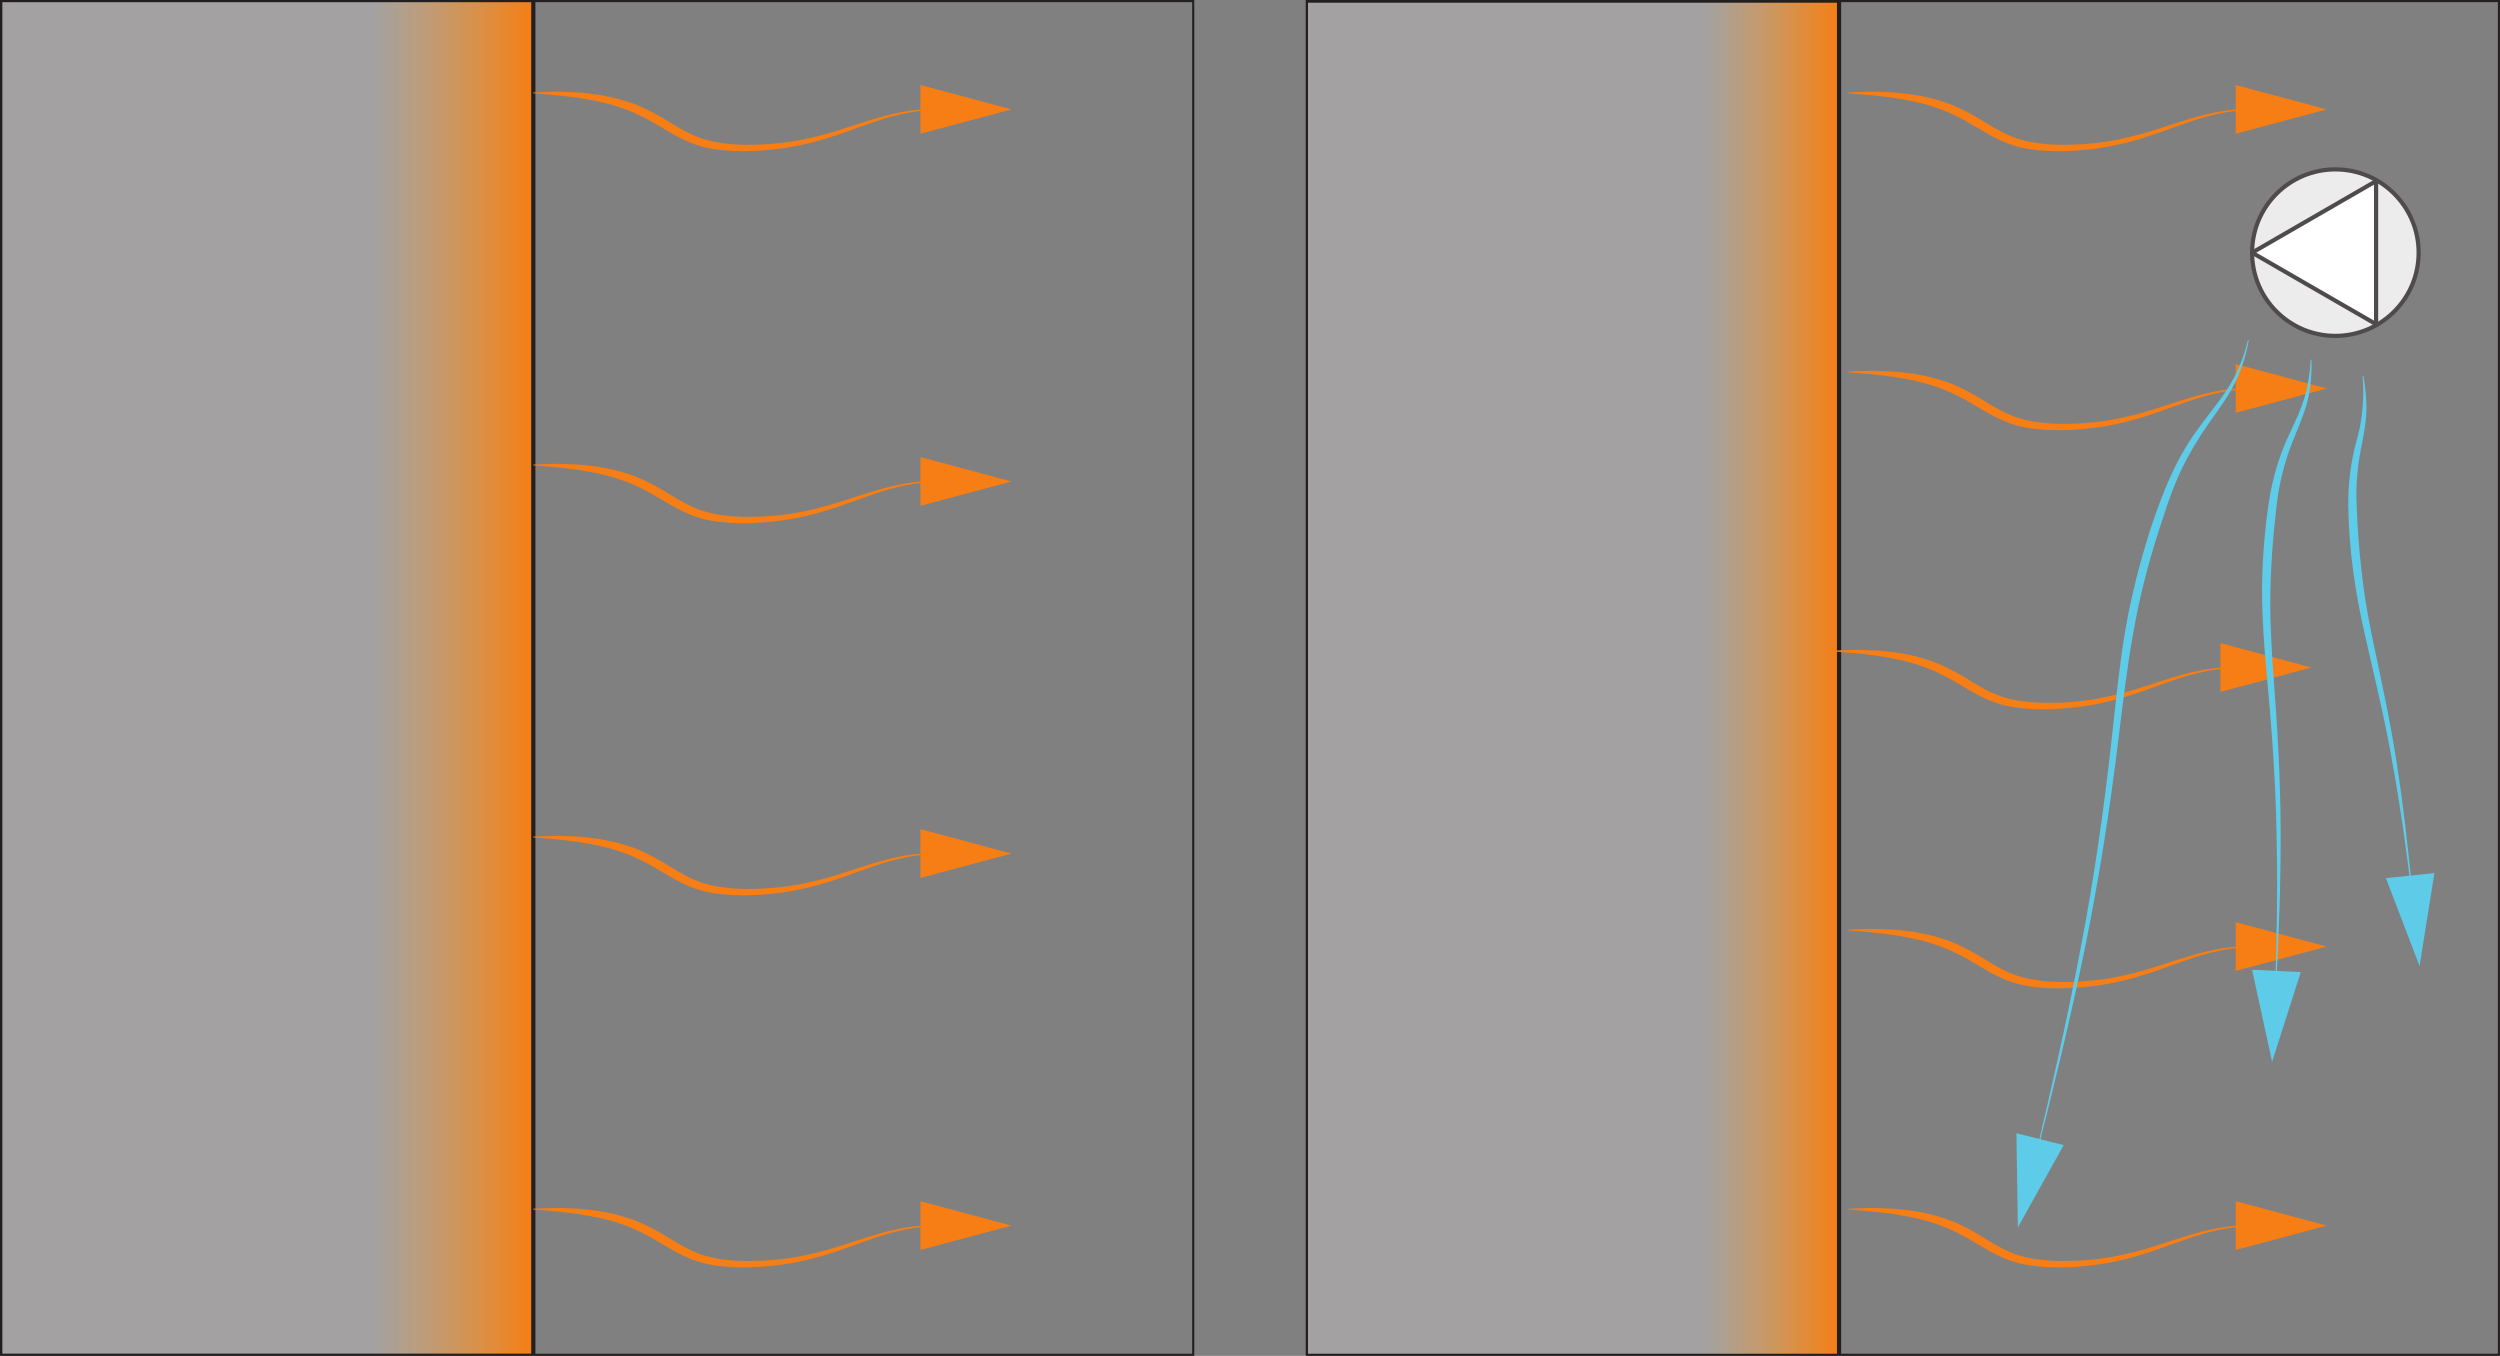 <?xml version="1.0" encoding="UTF-8"?>
<svg xmlns="http://www.w3.org/2000/svg" xmlns:xlink="http://www.w3.org/1999/xlink" width="297.89" height="161.56" viewBox="0 0 297.89 161.56">
<rect x="0" y="0" width="297.89" height="161.56" fill="#808080" stroke="none"/>
<defs>
<clipPath id="clip-0">
<path clip-rule="nonzero" d="M 155.699 0.059 L 219.199 0.059 L 219.199 161.461 L 155.699 161.461 Z M 155.699 0.059 "/>
</clipPath>
<linearGradient id="linear-pattern-0" gradientUnits="userSpaceOnUse" x1="0.002" y1="0" x2="1.001" y2="0" gradientTransform="matrix(63.528, 0, 0, 63.528, 155.603, 80.856)">
<stop offset="0" stop-color="rgb(63.8%, 63.141%, 63.306%)" stop-opacity="1"/>
<stop offset="0.5" stop-color="rgb(63.8%, 63.141%, 63.306%)" stop-opacity="1"/>
<stop offset="0.625" stop-color="rgb(63.8%, 63.141%, 63.306%)" stop-opacity="1"/>
<stop offset="0.688" stop-color="rgb(63.8%, 63.141%, 63.306%)" stop-opacity="1"/>
<stop offset="0.719" stop-color="rgb(63.8%, 63.141%, 63.306%)" stop-opacity="1"/>
<stop offset="0.734" stop-color="rgb(63.8%, 63.141%, 63.306%)" stop-opacity="1"/>
<stop offset="0.742" stop-color="rgb(63.8%, 63.141%, 63.306%)" stop-opacity="1"/>
<stop offset="0.746" stop-color="rgb(63.895%, 63.162%, 63.223%)" stop-opacity="1"/>
<stop offset="0.75" stop-color="rgb(63.989%, 63.182%, 63.139%)" stop-opacity="1"/>
<stop offset="0.754" stop-color="rgb(64.435%, 63.106%, 62.399%)" stop-opacity="1"/>
<stop offset="0.758" stop-color="rgb(64.879%, 63.019%, 61.65%)" stop-opacity="1"/>
<stop offset="0.762" stop-color="rgb(65.448%, 62.997%, 60.988%)" stop-opacity="1"/>
<stop offset="0.766" stop-color="rgb(66.017%, 62.965%, 60.315%)" stop-opacity="1"/>
<stop offset="0.77" stop-color="rgb(66.504%, 62.933%, 59.59%)" stop-opacity="1"/>
<stop offset="0.773" stop-color="rgb(66.991%, 62.894%, 58.856%)" stop-opacity="1"/>
<stop offset="0.777" stop-color="rgb(67.569%, 62.814%, 58.148%)" stop-opacity="1"/>
<stop offset="0.781" stop-color="rgb(68.146%, 62.724%, 57.425%)" stop-opacity="1"/>
<stop offset="0.785" stop-color="rgb(68.622%, 62.654%, 56.656%)" stop-opacity="1"/>
<stop offset="0.789" stop-color="rgb(69.096%, 62.578%, 55.875%)" stop-opacity="1"/>
<stop offset="0.793" stop-color="rgb(69.542%, 62.454%, 55.058%)" stop-opacity="1"/>
<stop offset="0.797" stop-color="rgb(69.987%, 62.325%, 54.234%)" stop-opacity="1"/>
<stop offset="0.801" stop-color="rgb(70.581%, 62.227%, 53.49%)" stop-opacity="1"/>
<stop offset="0.805" stop-color="rgb(71.175%, 62.119%, 52.731%)" stop-opacity="1"/>
<stop offset="0.809" stop-color="rgb(71.632%, 61.995%, 51.903%)" stop-opacity="1"/>
<stop offset="0.812" stop-color="rgb(72.092%, 61.868%, 51.067%)" stop-opacity="1"/>
<stop offset="0.816" stop-color="rgb(72.694%, 61.732%, 50.288%)" stop-opacity="1"/>
<stop offset="0.82" stop-color="rgb(73.296%, 61.588%, 49.501%)" stop-opacity="1"/>
<stop offset="0.824" stop-color="rgb(73.743%, 61.432%, 48.639%)" stop-opacity="1"/>
<stop offset="0.828" stop-color="rgb(74.191%, 61.272%, 47.771%)" stop-opacity="1"/>
<stop offset="0.832" stop-color="rgb(74.644%, 61.113%, 46.902%)" stop-opacity="1"/>
<stop offset="0.836" stop-color="rgb(75.099%, 60.95%, 46.028%)" stop-opacity="1"/>
<stop offset="0.84" stop-color="rgb(75.693%, 60.764%, 45.204%)" stop-opacity="1"/>
<stop offset="0.844" stop-color="rgb(76.286%, 60.568%, 44.373%)" stop-opacity="1"/>
<stop offset="0.848" stop-color="rgb(76.732%, 60.382%, 43.48%)" stop-opacity="1"/>
<stop offset="0.852" stop-color="rgb(77.176%, 60.188%, 42.581%)" stop-opacity="1"/>
<stop offset="0.855" stop-color="rgb(77.635%, 59.889%, 41.666%)" stop-opacity="1"/>
<stop offset="0.859" stop-color="rgb(78.096%, 59.584%, 40.747%)" stop-opacity="1"/>
<stop offset="0.863" stop-color="rgb(78.68%, 59.467%, 39.911%)" stop-opacity="1"/>
<stop offset="0.867" stop-color="rgb(79.266%, 59.341%, 39.069%)" stop-opacity="1"/>
<stop offset="0.871" stop-color="rgb(79.744%, 59.151%, 38.065%)" stop-opacity="1"/>
<stop offset="0.875" stop-color="rgb(80.222%, 58.955%, 37.057%)" stop-opacity="1"/>
<stop offset="0.879" stop-color="rgb(80.786%, 58.681%, 36.143%)" stop-opacity="1"/>
<stop offset="0.883" stop-color="rgb(81.349%, 58.398%, 35.225%)" stop-opacity="1"/>
<stop offset="0.887" stop-color="rgb(81.79%, 58.162%, 34.299%)" stop-opacity="1"/>
<stop offset="0.891" stop-color="rgb(82.233%, 57.922%, 33.369%)" stop-opacity="1"/>
<stop offset="0.895" stop-color="rgb(82.834%, 57.697%, 32.495%)" stop-opacity="1"/>
<stop offset="0.898" stop-color="rgb(83.435%, 57.462%, 31.616%)" stop-opacity="1"/>
<stop offset="0.902" stop-color="rgb(83.873%, 57.162%, 30.678%)" stop-opacity="1"/>
<stop offset="0.906" stop-color="rgb(84.309%, 56.857%, 29.736%)" stop-opacity="1"/>
<stop offset="0.91" stop-color="rgb(84.813%, 56.641%, 28.824%)" stop-opacity="1"/>
<stop offset="0.914" stop-color="rgb(85.315%, 56.419%, 27.908%)" stop-opacity="1"/>
<stop offset="0.918" stop-color="rgb(85.847%, 56.068%, 26.996%)" stop-opacity="1"/>
<stop offset="0.922" stop-color="rgb(86.38%, 55.71%, 26.083%)" stop-opacity="1"/>
<stop offset="0.926" stop-color="rgb(86.821%, 55.435%, 25.148%)" stop-opacity="1"/>
<stop offset="0.93" stop-color="rgb(87.259%, 55.156%, 24.21%)" stop-opacity="1"/>
<stop offset="0.934" stop-color="rgb(87.865%, 54.98%, 23.322%)" stop-opacity="1"/>
<stop offset="0.938" stop-color="rgb(88.467%, 54.799%, 22.429%)" stop-opacity="1"/>
<stop offset="0.941" stop-color="rgb(88.895%, 54.352%, 21.492%)" stop-opacity="1"/>
<stop offset="0.945" stop-color="rgb(89.32%, 53.9%, 20.557%)" stop-opacity="1"/>
<stop offset="0.949" stop-color="rgb(89.845%, 53.658%, 19.646%)" stop-opacity="1"/>
<stop offset="0.953" stop-color="rgb(90.37%, 53.41%, 18.733%)" stop-opacity="1"/>
<stop offset="0.957" stop-color="rgb(90.88%, 53.085%, 17.824%)" stop-opacity="1"/>
<stop offset="0.961" stop-color="rgb(91.386%, 52.754%, 16.913%)" stop-opacity="1"/>
<stop offset="0.965" stop-color="rgb(91.815%, 52.354%, 15.993%)" stop-opacity="1"/>
<stop offset="0.969" stop-color="rgb(92.242%, 51.949%, 15.076%)" stop-opacity="1"/>
<stop offset="0.973" stop-color="rgb(92.844%, 51.73%, 14.185%)" stop-opacity="1"/>
<stop offset="0.977" stop-color="rgb(93.443%, 51.506%, 13.292%)" stop-opacity="1"/>
<stop offset="0.98" stop-color="rgb(93.864%, 51.021%, 12.393%)" stop-opacity="1"/>
<stop offset="0.984" stop-color="rgb(94.284%, 50.533%, 11.501%)" stop-opacity="1"/>
<stop offset="0.988" stop-color="rgb(94.832%, 50.27%, 10.609%)" stop-opacity="1"/>
<stop offset="0.992" stop-color="rgb(95.378%, 50.002%, 9.718%)" stop-opacity="1"/>
<stop offset="0.996" stop-color="rgb(95.778%, 49.73%, 8.945%)" stop-opacity="1"/>
<stop offset="1" stop-color="rgb(96.178%, 49.457%, 8.174%)" stop-opacity="1"/>
</linearGradient>
<clipPath id="clip-1">
<path clip-rule="nonzero" d="M 155.711 0.129 L 220 0.129 L 220 161.434 L 155.711 161.434 Z M 155.711 0.129 "/>
</clipPath>
<clipPath id="clip-2">
<path clip-rule="nonzero" d="M 155 0 L 297.891 0 L 297.891 161.559 L 155 161.559 Z M 155 0 "/>
</clipPath>
<clipPath id="clip-3">
<path clip-rule="nonzero" d="M 0.102 0.059 L 63.602 0.059 L 63.602 161.461 L 0.102 161.461 Z M 0.102 0.059 "/>
</clipPath>
<linearGradient id="linear-pattern-1" gradientUnits="userSpaceOnUse" x1="0.001" y1="0" x2="1.001" y2="0" gradientTransform="matrix(63.528, 0, 0, 63.528, 0.02, 80.782)">
<stop offset="0" stop-color="rgb(63.8%, 63.141%, 63.306%)" stop-opacity="1"/>
<stop offset="0.5" stop-color="rgb(63.8%, 63.141%, 63.306%)" stop-opacity="1"/>
<stop offset="0.625" stop-color="rgb(63.8%, 63.141%, 63.306%)" stop-opacity="1"/>
<stop offset="0.688" stop-color="rgb(63.8%, 63.141%, 63.306%)" stop-opacity="1"/>
<stop offset="0.695" stop-color="rgb(63.8%, 63.141%, 63.306%)" stop-opacity="1"/>
<stop offset="0.699" stop-color="rgb(64.07%, 63.199%, 63.068%)" stop-opacity="1"/>
<stop offset="0.703" stop-color="rgb(64.337%, 63.254%, 62.825%)" stop-opacity="1"/>
<stop offset="0.707" stop-color="rgb(64.677%, 63.124%, 62.16%)" stop-opacity="1"/>
<stop offset="0.711" stop-color="rgb(65.018%, 62.988%, 61.49%)" stop-opacity="1"/>
<stop offset="0.715" stop-color="rgb(65.503%, 62.991%, 60.953%)" stop-opacity="1"/>
<stop offset="0.719" stop-color="rgb(65.988%, 62.988%, 60.406%)" stop-opacity="1"/>
<stop offset="0.723" stop-color="rgb(66.356%, 62.926%, 59.769%)" stop-opacity="1"/>
<stop offset="0.727" stop-color="rgb(66.722%, 62.856%, 59.125%)" stop-opacity="1"/>
<stop offset="0.73" stop-color="rgb(67.232%, 62.871%, 58.585%)" stop-opacity="1"/>
<stop offset="0.734" stop-color="rgb(67.74%, 62.878%, 58.032%)" stop-opacity="1"/>
<stop offset="0.738" stop-color="rgb(68.079%, 62.7%, 57.32%)" stop-opacity="1"/>
<stop offset="0.742" stop-color="rgb(68.419%, 62.515%, 56.601%)" stop-opacity="1"/>
<stop offset="0.746" stop-color="rgb(68.932%, 62.563%, 56.053%)" stop-opacity="1"/>
<stop offset="0.75" stop-color="rgb(69.443%, 62.602%, 55.495%)" stop-opacity="1"/>
<stop offset="0.754" stop-color="rgb(69.785%, 62.439%, 54.776%)" stop-opacity="1"/>
<stop offset="0.758" stop-color="rgb(70.125%, 62.271%, 54.054%)" stop-opacity="1"/>
<stop offset="0.762" stop-color="rgb(70.631%, 62.21%, 53.444%)" stop-opacity="1"/>
<stop offset="0.766" stop-color="rgb(71.136%, 62.14%, 52.824%)" stop-opacity="1"/>
<stop offset="0.77" stop-color="rgb(71.481%, 62.004%, 52.106%)" stop-opacity="1"/>
<stop offset="0.773" stop-color="rgb(71.825%, 61.865%, 51.382%)" stop-opacity="1"/>
<stop offset="0.777" stop-color="rgb(72.334%, 61.838%, 50.766%)" stop-opacity="1"/>
<stop offset="0.781" stop-color="rgb(72.842%, 61.801%, 50.142%)" stop-opacity="1"/>
<stop offset="0.785" stop-color="rgb(73.196%, 61.563%, 49.385%)" stop-opacity="1"/>
<stop offset="0.789" stop-color="rgb(73.549%, 61.322%, 48.627%)" stop-opacity="1"/>
<stop offset="0.793" stop-color="rgb(74.045%, 61.295%, 47.987%)" stop-opacity="1"/>
<stop offset="0.797" stop-color="rgb(74.538%, 61.259%, 47.34%)" stop-opacity="1"/>
<stop offset="0.801" stop-color="rgb(74.879%, 61.07%, 46.584%)" stop-opacity="1"/>
<stop offset="0.805" stop-color="rgb(75.22%, 60.878%, 45.825%)" stop-opacity="1"/>
<stop offset="0.809" stop-color="rgb(75.722%, 60.728%, 45.142%)" stop-opacity="1"/>
<stop offset="0.812" stop-color="rgb(76.224%, 60.573%, 44.455%)" stop-opacity="1"/>
<stop offset="0.816" stop-color="rgb(76.566%, 60.396%, 43.694%)" stop-opacity="1"/>
<stop offset="0.82" stop-color="rgb(76.909%, 60.213%, 42.931%)" stop-opacity="1"/>
<stop offset="0.824" stop-color="rgb(77.403%, 60.138%, 42.249%)" stop-opacity="1"/>
<stop offset="0.828" stop-color="rgb(77.895%, 60.056%, 41.56%)" stop-opacity="1"/>
<stop offset="0.832" stop-color="rgb(78.244%, 59.746%, 40.768%)" stop-opacity="1"/>
<stop offset="0.836" stop-color="rgb(78.592%, 59.433%, 39.977%)" stop-opacity="1"/>
<stop offset="0.84" stop-color="rgb(79.102%, 59.366%, 39.29%)" stop-opacity="1"/>
<stop offset="0.844" stop-color="rgb(79.61%, 59.291%, 38.599%)" stop-opacity="1"/>
<stop offset="0.848" stop-color="rgb(79.95%, 59.084%, 37.685%)" stop-opacity="1"/>
<stop offset="0.852" stop-color="rgb(80.29%, 58.875%, 36.771%)" stop-opacity="1"/>
<stop offset="0.855" stop-color="rgb(80.789%, 58.646%, 36.044%)" stop-opacity="1"/>
<stop offset="0.859" stop-color="rgb(81.287%, 58.409%, 35.313%)" stop-opacity="1"/>
<stop offset="0.863" stop-color="rgb(81.627%, 58.194%, 34.529%)" stop-opacity="1"/>
<stop offset="0.867" stop-color="rgb(81.967%, 57.976%, 33.743%)" stop-opacity="1"/>
<stop offset="0.871" stop-color="rgb(82.477%, 57.877%, 33.029%)" stop-opacity="1"/>
<stop offset="0.875" stop-color="rgb(82.983%, 57.771%, 32.309%)" stop-opacity="1"/>
<stop offset="0.879" stop-color="rgb(83.383%, 57.445%, 31.529%)" stop-opacity="1"/>
<stop offset="0.883" stop-color="rgb(83.781%, 57.112%, 30.751%)" stop-opacity="1"/>
<stop offset="0.887" stop-color="rgb(84.218%, 56.947%, 29.999%)" stop-opacity="1"/>
<stop offset="0.891" stop-color="rgb(84.653%, 56.778%, 29.243%)" stop-opacity="1"/>
<stop offset="0.895" stop-color="rgb(85.017%, 56.557%, 28.462%)" stop-opacity="1"/>
<stop offset="0.898" stop-color="rgb(85.381%, 56.332%, 27.679%)" stop-opacity="1"/>
<stop offset="0.902" stop-color="rgb(85.849%, 56.033%, 26.927%)" stop-opacity="1"/>
<stop offset="0.906" stop-color="rgb(86.319%, 55.728%, 26.175%)" stop-opacity="1"/>
<stop offset="0.91" stop-color="rgb(86.658%, 55.481%, 25.386%)" stop-opacity="1"/>
<stop offset="0.914" stop-color="rgb(86.995%, 55.229%, 24.597%)" stop-opacity="1"/>
<stop offset="0.918" stop-color="rgb(87.5%, 55.086%, 23.857%)" stop-opacity="1"/>
<stop offset="0.922" stop-color="rgb(88.004%, 54.938%, 23.116%)" stop-opacity="1"/>
<stop offset="0.926" stop-color="rgb(88.434%, 54.68%, 22.353%)" stop-opacity="1"/>
<stop offset="0.93" stop-color="rgb(88.863%, 54.416%, 21.59%)" stop-opacity="1"/>
<stop offset="0.934" stop-color="rgb(89.261%, 54.105%, 20.821%)" stop-opacity="1"/>
<stop offset="0.938" stop-color="rgb(89.659%, 53.789%, 20.053%)" stop-opacity="1"/>
<stop offset="0.941" stop-color="rgb(90.048%, 53.555%, 19.281%)" stop-opacity="1"/>
<stop offset="0.945" stop-color="rgb(90.434%, 53.317%, 18.51%)" stop-opacity="1"/>
<stop offset="0.949" stop-color="rgb(90.881%, 53.064%, 17.757%)" stop-opacity="1"/>
<stop offset="0.953" stop-color="rgb(91.328%, 52.808%, 17.003%)" stop-opacity="1"/>
<stop offset="0.957" stop-color="rgb(91.66%, 52.431%, 16.232%)" stop-opacity="1"/>
<stop offset="0.961" stop-color="rgb(91.991%, 52.051%, 15.466%)" stop-opacity="1"/>
<stop offset="0.965" stop-color="rgb(92.487%, 51.866%, 14.723%)" stop-opacity="1"/>
<stop offset="0.969" stop-color="rgb(92.982%, 51.678%, 13.979%)" stop-opacity="1"/>
<stop offset="0.973" stop-color="rgb(93.437%, 51.427%, 13.232%)" stop-opacity="1"/>
<stop offset="0.977" stop-color="rgb(93.89%, 51.17%, 12.488%)" stop-opacity="1"/>
<stop offset="0.98" stop-color="rgb(94.258%, 50.787%, 11.742%)" stop-opacity="1"/>
<stop offset="0.984" stop-color="rgb(94.621%, 50.4%, 11%)" stop-opacity="1"/>
<stop offset="0.988" stop-color="rgb(95.032%, 50.154%, 10.252%)" stop-opacity="1"/>
<stop offset="0.992" stop-color="rgb(95.442%, 49.905%, 9.505%)" stop-opacity="1"/>
<stop offset="0.996" stop-color="rgb(95.81%, 49.681%, 8.839%)" stop-opacity="1"/>
<stop offset="1" stop-color="rgb(96.178%, 49.457%, 8.174%)" stop-opacity="1"/>
</linearGradient>
<clipPath id="clip-4">
<path clip-rule="nonzero" d="M 0.125 0.129 L 64 0.129 L 64 161.434 L 0.125 161.434 Z M 0.125 0.129 "/>
</clipPath>
<clipPath id="clip-5">
<path clip-rule="nonzero" d="M 0 0 L 143 0 L 143 161.559 L 0 161.559 Z M 0 0 "/>
</clipPath>
</defs>
<path fill-rule="nonzero" fill="rgb(96.164%, 49.304%, 8.195%)" fill-opacity="1" d="M 220.27 11.016 C 220.27 11.016 221.051 10.988 222.418 10.945 C 223.102 10.902 223.934 10.941 224.895 10.988 C 225.859 11.004 226.938 11.145 228.113 11.293 C 228.695 11.41 229.305 11.531 229.934 11.66 C 230.555 11.836 231.199 12.004 231.852 12.227 C 233.156 12.664 234.457 13.344 235.734 14.086 C 236.996 14.855 238.238 15.664 239.609 16.223 C 240.973 16.809 242.488 17.055 244.012 17.188 C 244.785 17.227 245.527 17.277 246.312 17.246 C 247.098 17.25 247.859 17.203 248.609 17.145 C 250.121 17.031 251.609 16.809 253.023 16.488 C 255.863 15.871 258.426 14.906 260.676 14.23 C 262.922 13.535 264.863 13.176 266.23 13.07 C 266.91 12.996 267.449 13.004 267.82 12.996 C 268.184 12.988 268.379 12.984 268.379 12.984 L 268.379 13.082 C 268.379 13.082 268.188 13.094 267.82 13.113 C 267.457 13.133 266.922 13.141 266.246 13.238 C 264.895 13.387 262.988 13.801 260.781 14.562 C 258.57 15.305 256.031 16.363 253.156 17.055 C 251.723 17.41 250.219 17.676 248.668 17.828 C 247.891 17.91 247.105 17.977 246.332 17.988 C 245.562 18.039 244.746 18.008 243.961 17.984 C 242.379 17.895 240.762 17.688 239.27 17.102 C 237.766 16.551 236.449 15.707 235.199 14.98 C 233.965 14.227 232.734 13.609 231.52 13.125 C 230.91 12.887 230.297 12.703 229.711 12.504 C 229.109 12.355 228.527 12.211 227.969 12.074 C 226.828 11.887 225.789 11.637 224.848 11.559 C 223.914 11.449 223.094 11.336 222.41 11.297 C 221.047 11.184 220.266 11.117 220.266 11.117 L 220.27 11.016 "/>
<path fill-rule="nonzero" fill="rgb(96.164%, 49.304%, 8.195%)" fill-opacity="1" d="M 266.398 15.938 L 277.238 13.035 L 266.398 10.129 Z M 266.398 15.938 "/>
<path fill-rule="nonzero" fill="rgb(96.164%, 49.304%, 8.195%)" fill-opacity="1" d="M 220.27 44.27 C 220.27 44.27 221.051 44.242 222.418 44.195 C 223.102 44.152 223.934 44.191 224.895 44.238 C 225.859 44.258 226.938 44.395 228.113 44.543 C 228.695 44.66 229.305 44.785 229.934 44.91 C 230.555 45.09 231.199 45.254 231.852 45.477 C 233.156 45.914 234.457 46.594 235.734 47.336 C 236.996 48.105 238.238 48.914 239.609 49.473 C 240.973 50.062 242.488 50.305 244.012 50.438 C 244.785 50.48 245.527 50.527 246.312 50.496 C 247.098 50.5 247.859 50.453 248.609 50.395 C 250.121 50.281 251.609 50.059 253.023 49.738 C 255.863 49.125 258.426 48.156 260.676 47.484 C 262.922 46.785 264.863 46.426 266.23 46.324 C 266.91 46.246 267.449 46.258 267.82 46.246 C 268.184 46.238 268.379 46.234 268.379 46.234 L 268.379 46.336 C 268.379 46.336 268.188 46.344 267.82 46.363 C 267.457 46.387 266.922 46.395 266.246 46.492 C 264.895 46.637 262.988 47.055 260.781 47.816 C 258.57 48.559 256.031 49.617 253.156 50.305 C 251.723 50.664 250.219 50.926 248.668 51.082 C 247.891 51.16 247.105 51.227 246.332 51.238 C 245.562 51.289 244.746 51.262 243.961 51.234 C 242.379 51.145 240.762 50.938 239.27 50.352 C 237.766 49.801 236.449 48.961 235.199 48.234 C 233.965 47.477 232.734 46.863 231.52 46.375 C 230.91 46.137 230.297 45.953 229.711 45.758 C 229.109 45.609 228.527 45.465 227.969 45.324 C 226.828 45.137 225.789 44.887 224.848 44.809 C 223.914 44.699 223.094 44.586 222.41 44.547 C 221.047 44.434 220.266 44.367 220.266 44.367 L 220.27 44.27 "/>
<path fill-rule="nonzero" fill="rgb(96.164%, 49.304%, 8.195%)" fill-opacity="1" d="M 266.398 49.191 L 277.238 46.285 L 266.398 43.379 Z M 266.398 49.191 "/>
<path fill-rule="nonzero" fill="rgb(96.164%, 49.304%, 8.195%)" fill-opacity="1" d="M 220.27 110.77 C 220.27 110.77 221.051 110.742 222.418 110.695 C 223.102 110.656 223.934 110.695 224.895 110.742 C 225.859 110.758 226.938 110.898 228.113 111.047 C 228.695 111.164 229.305 111.285 229.934 111.414 C 230.555 111.59 231.199 111.754 231.852 111.977 C 233.156 112.418 234.457 113.098 235.734 113.84 C 236.996 114.609 238.238 115.418 239.609 115.977 C 240.973 116.562 242.488 116.805 244.012 116.941 C 244.785 116.98 245.527 117.031 246.312 117 C 247.098 117.004 247.859 116.957 248.609 116.898 C 250.121 116.785 251.609 116.562 253.023 116.242 C 255.863 115.625 258.426 114.66 260.676 113.984 C 262.922 113.289 264.863 112.93 266.23 112.824 C 266.91 112.746 267.449 112.758 267.82 112.746 C 268.184 112.742 268.379 112.738 268.379 112.738 L 268.379 112.836 C 268.379 112.836 268.188 112.848 267.82 112.867 C 267.457 112.887 266.922 112.895 266.246 112.992 C 264.895 113.141 262.988 113.555 260.781 114.316 C 258.57 115.059 256.031 116.117 253.156 116.805 C 251.723 117.164 250.219 117.43 248.668 117.582 C 247.891 117.664 247.105 117.727 246.332 117.742 C 245.562 117.793 244.746 117.762 243.961 117.738 C 242.379 117.648 240.762 117.441 239.27 116.855 C 237.766 116.305 236.449 115.461 235.199 114.734 C 233.965 113.98 232.734 113.363 231.52 112.879 C 230.91 112.641 230.297 112.457 229.711 112.258 C 229.109 112.109 228.527 111.965 227.969 111.828 C 226.828 111.641 225.789 111.391 224.848 111.312 C 223.914 111.199 223.094 111.09 222.41 111.051 C 221.047 110.934 220.266 110.871 220.266 110.871 L 220.27 110.77 "/>
<path fill-rule="nonzero" fill="rgb(96.164%, 49.304%, 8.195%)" fill-opacity="1" d="M 266.398 115.691 L 277.238 112.789 L 266.398 109.883 Z M 266.398 115.691 "/>
<path fill-rule="nonzero" fill="rgb(96.164%, 49.304%, 8.195%)" fill-opacity="1" d="M 220.27 144.023 C 220.27 144.023 221.051 143.996 222.418 143.949 C 223.102 143.906 223.934 143.945 224.895 143.992 C 225.859 144.012 226.938 144.148 228.113 144.297 C 228.695 144.414 229.305 144.539 229.934 144.664 C 230.555 144.844 231.199 145.008 231.852 145.23 C 233.156 145.668 234.457 146.348 235.734 147.09 C 236.996 147.859 238.238 148.672 239.609 149.227 C 240.973 149.816 242.488 150.059 244.012 150.191 C 244.785 150.23 245.527 150.281 246.312 150.25 C 247.098 150.254 247.859 150.207 248.609 150.148 C 250.121 150.035 251.609 149.812 253.023 149.492 C 255.863 148.879 258.426 147.91 260.676 147.234 C 262.922 146.539 264.863 146.18 266.23 146.078 C 266.91 146 267.449 146.008 267.82 146 C 268.184 145.992 268.379 145.988 268.379 145.988 L 268.379 146.09 C 268.379 146.09 268.188 146.098 267.82 146.117 C 267.457 146.141 266.922 146.145 266.246 146.246 C 264.895 146.391 262.988 146.809 260.781 147.57 C 258.57 148.309 256.031 149.371 253.156 150.059 C 251.723 150.418 250.219 150.68 248.668 150.836 C 247.891 150.914 247.105 150.98 246.332 150.992 C 245.562 151.043 244.746 151.016 243.961 150.988 C 242.379 150.898 240.762 150.691 239.27 150.105 C 237.766 149.555 236.449 148.715 235.199 147.984 C 233.965 147.23 232.734 146.613 231.52 146.129 C 230.91 145.891 230.297 145.707 229.711 145.512 C 229.109 145.359 228.527 145.215 227.969 145.078 C 226.828 144.891 225.789 144.641 224.848 144.562 C 223.914 144.453 223.094 144.34 222.41 144.301 C 221.047 144.188 220.266 144.121 220.266 144.121 L 220.27 144.023 "/>
<path fill-rule="nonzero" fill="rgb(96.164%, 49.304%, 8.195%)" fill-opacity="1" d="M 266.398 148.941 L 277.238 146.039 L 266.398 143.133 Z M 266.398 148.941 "/>
<g clip-path="url(#clip-0)">
<path fill-rule="nonzero" fill="url(#linear-pattern-0)" d="M 155.699 0.059 L 155.699 161.461 L 219.199 161.461 L 219.199 0.059 Z M 155.699 0.059 "/>
</g>
<g clip-path="url(#clip-1)">
<path fill="none" stroke-width="5" stroke-linecap="butt" stroke-linejoin="miter" stroke="rgb(13.73%, 12.16%, 12.549%)" stroke-opacity="1" stroke-miterlimit="10" d="M 2098.086 1614.897 L 1556.055 1614.897 L 1556.055 -0.845 L 2191.328 -0.845 L 2191.328 1614.897 Z M 2098.086 1614.897 " transform="matrix(0.1, 0, 0, -0.1, 0, 161.56)"/>
</g>
<path fill-rule="nonzero" fill="rgb(96.164%, 49.304%, 8.195%)" fill-opacity="1" d="M 218.445 77.52 C 218.445 77.52 219.227 77.492 220.594 77.445 C 221.277 77.402 222.109 77.445 223.07 77.492 C 224.031 77.508 225.109 77.648 226.289 77.797 C 226.871 77.914 227.48 78.035 228.109 78.164 C 228.727 78.34 229.375 78.504 230.027 78.727 C 231.332 79.164 232.629 79.844 233.906 80.59 C 235.172 81.355 236.41 82.168 237.785 82.727 C 239.148 83.312 240.664 83.555 242.184 83.688 C 242.961 83.73 243.699 83.781 244.488 83.746 C 245.27 83.754 246.031 83.707 246.785 83.648 C 248.297 83.531 249.785 83.309 251.199 82.988 C 254.039 82.375 256.598 81.41 258.848 80.734 C 261.094 80.039 263.035 79.676 264.402 79.574 C 265.086 79.496 265.625 79.508 265.992 79.496 C 266.359 79.488 266.555 79.484 266.555 79.484 L 266.555 79.586 C 266.555 79.586 266.359 79.598 265.996 79.613 C 265.633 79.637 265.098 79.645 264.422 79.742 C 263.066 79.887 261.164 80.305 258.957 81.066 C 256.746 81.809 254.207 82.867 251.328 83.555 C 249.898 83.914 248.391 84.18 246.844 84.332 C 246.062 84.414 245.281 84.477 244.508 84.492 C 243.738 84.543 242.922 84.512 242.133 84.488 C 240.555 84.398 238.934 84.188 237.441 83.602 C 235.941 83.051 234.621 82.211 233.375 81.484 C 232.137 80.73 230.91 80.113 229.691 79.629 C 229.086 79.391 228.473 79.203 227.887 79.008 C 227.281 78.859 226.699 78.715 226.141 78.574 C 225.004 78.391 223.965 78.141 223.023 78.062 C 222.09 77.949 221.27 77.836 220.586 77.797 C 219.219 77.684 218.441 77.617 218.441 77.617 L 218.445 77.52 "/>
<path fill-rule="nonzero" fill="rgb(96.164%, 49.304%, 8.195%)" fill-opacity="1" d="M 264.574 82.441 L 275.414 79.539 L 264.574 76.633 Z M 264.574 82.441 "/>
<path fill-rule="nonzero" fill="rgb(92.566%, 92.43%, 92.464%)" fill-opacity="1" d="M 288.195 30.105 C 288.195 35.582 283.75 40.023 278.273 40.023 C 272.793 40.023 268.352 35.582 268.352 30.105 C 268.352 24.625 272.793 20.184 278.273 20.184 C 283.75 20.184 288.195 24.625 288.195 30.105 "/>
<path fill="none" stroke-width="5" stroke-linecap="butt" stroke-linejoin="round" stroke="rgb(30.917%, 29.66%, 29.973%)" stroke-opacity="1" stroke-miterlimit="10" d="M 2881.953 1314.545 C 2881.953 1259.78 2837.5 1215.366 2782.734 1215.366 C 2727.93 1215.366 2683.516 1259.78 2683.516 1314.545 C 2683.516 1369.35 2727.93 1413.764 2782.734 1413.764 C 2837.5 1413.764 2881.953 1369.35 2881.953 1314.545 Z M 2881.953 1314.545 " transform="matrix(0.1, 0, 0, -0.1, 0, 161.56)"/>
<path fill-rule="nonzero" fill="rgb(100%, 100%, 100%)" fill-opacity="1" stroke-width="5" stroke-linecap="butt" stroke-linejoin="round" stroke="rgb(30.917%, 29.66%, 29.973%)" stroke-opacity="1" stroke-miterlimit="10" d="M 2683.516 1314.545 L 2831.25 1399.858 L 2831.25 1229.272 Z M 2683.516 1314.545 " transform="matrix(0.1, 0, 0, -0.1, 0, 161.56)"/>
<path fill-rule="nonzero" fill="rgb(36.916%, 79.469%, 90.944%)" fill-opacity="1" d="M 267.953 40.539 C 267.594 42.625 266.891 44.668 265.832 46.527 C 264.754 48.375 263.414 50.027 262.281 51.785 C 261.141 53.539 260.137 55.371 259.332 57.301 C 258.508 59.211 257.895 61.227 257.238 63.227 C 255.945 67.227 254.898 71.297 254.188 75.438 C 253.438 79.57 252.957 83.766 252.438 87.957 C 251.422 96.348 250.117 104.715 248.426 112.992 C 246.734 121.277 244.734 129.488 242.648 137.672 L 242.551 137.648 C 244.508 129.434 246.375 121.195 247.938 112.898 C 249.527 104.609 250.727 96.254 251.641 87.863 C 252.102 83.668 252.516 79.457 253.211 75.27 C 253.93 71.082 254.984 66.953 256.285 62.918 C 257.609 58.918 259.188 54.855 261.703 51.391 C 262.93 49.645 264.316 48.051 265.441 46.293 C 266.57 44.535 267.379 42.574 267.855 40.52 L 267.953 40.539 "/>
<path fill-rule="nonzero" fill="rgb(36.916%, 79.469%, 90.944%)" fill-opacity="1" d="M 240.266 135.031 L 240.441 146.25 L 245.902 136.445 Z M 240.266 135.031 "/>
<path fill-rule="nonzero" fill="rgb(36.916%, 79.469%, 90.944%)" fill-opacity="1" d="M 275.434 42.859 C 275.465 44.438 275.359 46.031 275.004 47.594 C 274.625 49.148 273.984 50.621 273.395 52.074 C 272.184 54.961 271.457 57.98 271.176 61.098 C 270.809 64.211 270.594 67.336 270.531 70.465 C 270.469 73.594 270.633 76.73 270.852 79.871 C 271.336 86.148 271.73 92.461 271.75 98.77 C 271.781 105.078 271.547 111.379 271.203 117.672 L 271.105 117.668 C 271.312 111.371 271.414 105.07 271.25 98.777 C 271.129 92.48 270.641 86.211 270.055 79.934 C 269.77 76.793 269.539 73.633 269.539 70.457 C 269.543 67.285 269.77 64.113 270.184 60.977 C 270.57 57.828 271.387 54.664 272.758 51.797 C 273.426 50.359 274.113 48.965 274.566 47.473 C 275.023 45.988 275.246 44.43 275.332 42.855 L 275.434 42.859 "/>
<path fill-rule="nonzero" fill="rgb(36.916%, 79.469%, 90.944%)" fill-opacity="1" d="M 268.348 115.555 L 270.734 126.52 L 274.152 115.828 Z M 268.348 115.555 "/>
<path fill-rule="nonzero" fill="rgb(36.916%, 79.469%, 90.944%)" fill-opacity="1" d="M 281.609 44.773 C 281.844 46.055 281.98 47.355 281.977 48.672 C 281.961 49.988 281.75 51.305 281.5 52.578 C 280.961 55.113 280.672 57.637 280.812 60.203 C 280.996 65.352 281.535 70.488 282.59 75.555 C 283.645 80.621 284.785 85.703 285.57 90.84 C 286.371 95.973 286.961 101.133 287.441 106.297 L 287.34 106.309 C 286.727 101.156 286.008 96.02 285.078 90.922 C 284.195 85.812 282.965 80.789 281.809 75.719 C 280.641 70.652 279.863 65.449 279.812 60.223 C 279.773 57.602 280.133 54.934 280.82 52.426 C 281.531 49.941 281.73 47.383 281.512 44.785 L 281.609 44.773 "/>
<path fill-rule="nonzero" fill="rgb(36.916%, 79.469%, 90.944%)" fill-opacity="1" d="M 284.297 104.633 L 288.305 115.117 L 290.074 104.031 Z M 284.297 104.633 "/>
<g clip-path="url(#clip-2)">
<path fill="none" stroke-width="2.5" stroke-linecap="butt" stroke-linejoin="miter" stroke="rgb(13.73%, 12.16%, 12.549%)" stroke-opacity="1" stroke-miterlimit="10" d="M 2977.617 1.264 L 1557.109 1.264 L 1557.109 1614.311 L 2977.617 1614.311 Z M 2977.617 1.264 " transform="matrix(0.1, 0, 0, -0.1, 0, 161.56)"/>
</g>
<g clip-path="url(#clip-3)">
<path fill-rule="nonzero" fill="url(#linear-pattern-1)" d="M 0.102 0.059 L 0.102 161.461 L 63.602 161.461 L 63.602 0.059 Z M 0.102 0.059 "/>
</g>
<g clip-path="url(#clip-4)">
<path fill="none" stroke-width="5" stroke-linecap="butt" stroke-linejoin="miter" stroke="rgb(13.73%, 12.16%, 12.549%)" stroke-opacity="1" stroke-miterlimit="10" d="M 542.266 1615.639 L 0.195 1615.639 L 0.195 -0.103 L 635.469 -0.103 L 635.469 1615.639 Z M 542.266 1615.639 " transform="matrix(0.1, 0, 0, -0.1, 0, 161.56)"/>
</g>
<path fill-rule="nonzero" fill="rgb(96.164%, 49.304%, 8.195%)" fill-opacity="1" d="M 63.547 11.016 C 63.547 11.016 64.332 10.988 65.699 10.945 C 66.383 10.902 67.215 10.941 68.176 10.988 C 69.141 11.004 70.215 11.145 71.395 11.293 C 71.977 11.41 72.586 11.531 73.215 11.66 C 73.832 11.836 74.48 12.004 75.133 12.227 C 76.438 12.664 77.734 13.344 79.012 14.086 C 80.277 14.855 81.516 15.664 82.891 16.223 C 84.254 16.809 85.77 17.055 87.289 17.188 C 88.062 17.227 88.805 17.277 89.594 17.246 C 90.375 17.25 91.137 17.203 91.891 17.145 C 93.402 17.031 94.891 16.809 96.305 16.488 C 99.145 15.871 101.703 14.906 103.953 14.23 C 106.199 13.535 108.141 13.176 109.508 13.07 C 110.191 12.996 110.73 13.004 111.098 12.996 C 111.465 12.988 111.66 12.984 111.66 12.984 L 111.66 13.082 C 111.66 13.082 111.465 13.094 111.102 13.113 C 110.738 13.133 110.199 13.141 109.527 13.238 C 108.172 13.387 106.27 13.801 104.062 14.562 C 101.852 15.305 99.312 16.363 96.434 17.055 C 95.004 17.41 93.496 17.676 91.949 17.828 C 91.168 17.91 90.387 17.977 89.613 17.988 C 88.844 18.039 88.027 18.008 87.238 17.984 C 85.66 17.895 84.039 17.688 82.547 17.102 C 81.043 16.551 79.727 15.707 78.48 14.98 C 77.242 14.227 76.016 13.609 74.797 13.125 C 74.191 12.887 73.578 12.703 72.988 12.504 C 72.387 12.355 71.805 12.211 71.246 12.074 C 70.105 11.887 69.07 11.637 68.129 11.559 C 67.195 11.449 66.375 11.336 65.691 11.297 C 64.324 11.184 63.547 11.117 63.547 11.117 L 63.547 11.016 "/>
<path fill-rule="nonzero" fill="rgb(96.164%, 49.304%, 8.195%)" fill-opacity="1" d="M 109.68 15.938 L 120.52 13.035 L 109.68 10.129 Z M 109.68 15.938 "/>
<path fill-rule="nonzero" fill="rgb(96.164%, 49.304%, 8.195%)" fill-opacity="1" d="M 63.547 55.352 C 63.547 55.352 64.332 55.324 65.699 55.277 C 66.383 55.238 67.215 55.277 68.176 55.324 C 69.141 55.34 70.215 55.48 71.395 55.629 C 71.977 55.746 72.586 55.867 73.215 55.996 C 73.832 56.172 74.48 56.336 75.133 56.559 C 76.438 56.996 77.734 57.68 79.012 58.422 C 80.277 59.188 81.516 60 82.891 60.559 C 84.254 61.145 85.77 61.387 87.289 61.52 C 88.062 61.562 88.805 61.613 89.594 61.582 C 90.375 61.586 91.137 61.539 91.891 61.48 C 93.402 61.363 94.891 61.145 96.305 60.82 C 99.145 60.207 101.703 59.242 103.953 58.566 C 106.199 57.871 108.141 57.508 109.508 57.406 C 110.191 57.328 110.73 57.34 111.098 57.328 C 111.465 57.32 111.66 57.32 111.66 57.32 L 111.66 57.418 C 111.66 57.418 111.465 57.43 111.102 57.445 C 110.738 57.469 110.199 57.477 109.527 57.574 C 108.172 57.719 106.27 58.137 104.062 58.898 C 101.852 59.641 99.312 60.699 96.434 61.387 C 95.004 61.746 93.496 62.012 91.949 62.164 C 91.168 62.246 90.387 62.309 89.613 62.324 C 88.844 62.375 88.027 62.344 87.238 62.32 C 85.66 62.23 84.039 62.023 82.547 61.438 C 81.043 60.887 79.727 60.043 78.48 59.316 C 77.242 58.562 76.016 57.945 74.797 57.461 C 74.191 57.223 73.578 57.039 72.988 56.84 C 72.387 56.691 71.805 56.547 71.246 56.406 C 70.105 56.223 69.07 55.973 68.129 55.895 C 67.195 55.781 66.375 55.672 65.691 55.629 C 64.324 55.516 63.547 55.449 63.547 55.449 L 63.547 55.352 "/>
<path fill-rule="nonzero" fill="rgb(96.164%, 49.304%, 8.195%)" fill-opacity="1" d="M 109.68 60.273 L 120.52 57.371 L 109.68 54.465 Z M 109.68 60.273 "/>
<path fill-rule="nonzero" fill="rgb(96.164%, 49.304%, 8.195%)" fill-opacity="1" d="M 63.547 99.688 C 63.547 99.688 64.332 99.66 65.699 99.613 C 66.383 99.57 67.215 99.613 68.176 99.656 C 69.141 99.676 70.215 99.812 71.395 99.965 C 71.977 100.082 72.586 100.203 73.215 100.328 C 73.832 100.508 74.48 100.672 75.133 100.895 C 76.438 101.332 77.734 102.012 79.012 102.758 C 80.277 103.523 81.516 104.336 82.891 104.895 C 84.254 105.48 85.77 105.723 87.289 105.855 C 88.062 105.898 88.805 105.945 89.594 105.914 C 90.375 105.918 91.137 105.875 91.891 105.812 C 93.402 105.699 94.891 105.477 96.305 105.156 C 99.145 104.543 101.703 103.574 103.953 102.902 C 106.199 102.203 108.141 101.844 109.508 101.742 C 110.191 101.664 110.73 101.676 111.098 101.664 C 111.465 101.656 111.66 101.652 111.66 101.652 L 111.66 101.754 C 111.66 101.754 111.465 101.762 111.102 101.781 C 110.738 101.805 110.199 101.812 109.527 101.91 C 108.172 102.055 106.27 102.473 104.062 103.234 C 101.852 103.977 99.312 105.035 96.434 105.723 C 95.004 106.082 93.496 106.344 91.949 106.5 C 91.168 106.578 90.387 106.645 89.613 106.66 C 88.844 106.711 88.027 106.68 87.238 106.652 C 85.66 106.566 84.039 106.355 82.547 105.77 C 81.043 105.219 79.727 104.379 78.48 103.652 C 77.242 102.898 76.016 102.281 74.797 101.797 C 74.191 101.555 73.578 101.371 72.988 101.176 C 72.387 101.027 71.805 100.883 71.246 100.742 C 70.105 100.555 69.07 100.305 68.129 100.227 C 67.195 100.117 66.375 100.004 65.691 99.965 C 64.324 99.852 63.547 99.785 63.547 99.785 L 63.547 99.688 "/>
<path fill-rule="nonzero" fill="rgb(96.164%, 49.304%, 8.195%)" fill-opacity="1" d="M 109.68 104.609 L 120.52 101.707 L 109.68 98.797 Z M 109.68 104.609 "/>
<path fill-rule="nonzero" fill="rgb(96.164%, 49.304%, 8.195%)" fill-opacity="1" d="M 63.547 144.023 C 63.547 144.023 64.332 143.996 65.699 143.949 C 66.383 143.906 67.215 143.945 68.176 143.992 C 69.141 144.012 70.215 144.148 71.395 144.297 C 71.977 144.414 72.586 144.539 73.215 144.664 C 73.832 144.844 74.48 145.008 75.133 145.23 C 76.438 145.668 77.734 146.348 79.012 147.09 C 80.277 147.859 81.516 148.672 82.891 149.227 C 84.254 149.816 85.77 150.059 87.289 150.191 C 88.062 150.23 88.805 150.281 89.594 150.25 C 90.375 150.254 91.137 150.207 91.891 150.148 C 93.402 150.035 94.891 149.812 96.305 149.492 C 99.145 148.879 101.703 147.91 103.953 147.234 C 106.199 146.539 108.141 146.18 109.508 146.078 C 110.191 146 110.73 146.008 111.098 146 C 111.465 145.992 111.66 145.988 111.66 145.988 L 111.66 146.09 C 111.66 146.09 111.465 146.098 111.102 146.117 C 110.738 146.141 110.199 146.145 109.527 146.246 C 108.172 146.391 106.27 146.809 104.062 147.57 C 101.852 148.309 99.312 149.371 96.434 150.059 C 95.004 150.418 93.496 150.68 91.949 150.836 C 91.168 150.914 90.387 150.98 89.613 150.992 C 88.844 151.043 88.027 151.016 87.238 150.988 C 85.66 150.898 84.039 150.691 82.547 150.105 C 81.043 149.555 79.727 148.715 78.48 147.984 C 77.242 147.23 76.016 146.613 74.797 146.129 C 74.191 145.891 73.578 145.707 72.988 145.512 C 72.387 145.359 71.805 145.215 71.246 145.078 C 70.105 144.891 69.07 144.641 68.129 144.562 C 67.195 144.453 66.375 144.34 65.691 144.301 C 64.324 144.188 63.547 144.121 63.547 144.121 L 63.547 144.023 "/>
<path fill-rule="nonzero" fill="rgb(96.164%, 49.304%, 8.195%)" fill-opacity="1" d="M 109.68 148.941 L 120.52 146.039 L 109.68 143.133 Z M 109.68 148.941 "/>
<g clip-path="url(#clip-5)">
<path fill="none" stroke-width="2.5" stroke-linecap="butt" stroke-linejoin="miter" stroke="rgb(13.73%, 12.16%, 12.549%)" stroke-opacity="1" stroke-miterlimit="10" d="M 1421.797 1.264 L 1.25 1.264 L 1.25 1614.311 L 1421.797 1614.311 Z M 1421.797 1.264 " transform="matrix(0.1, 0, 0, -0.1, 0, 161.56)"/>
</g>
</svg>
